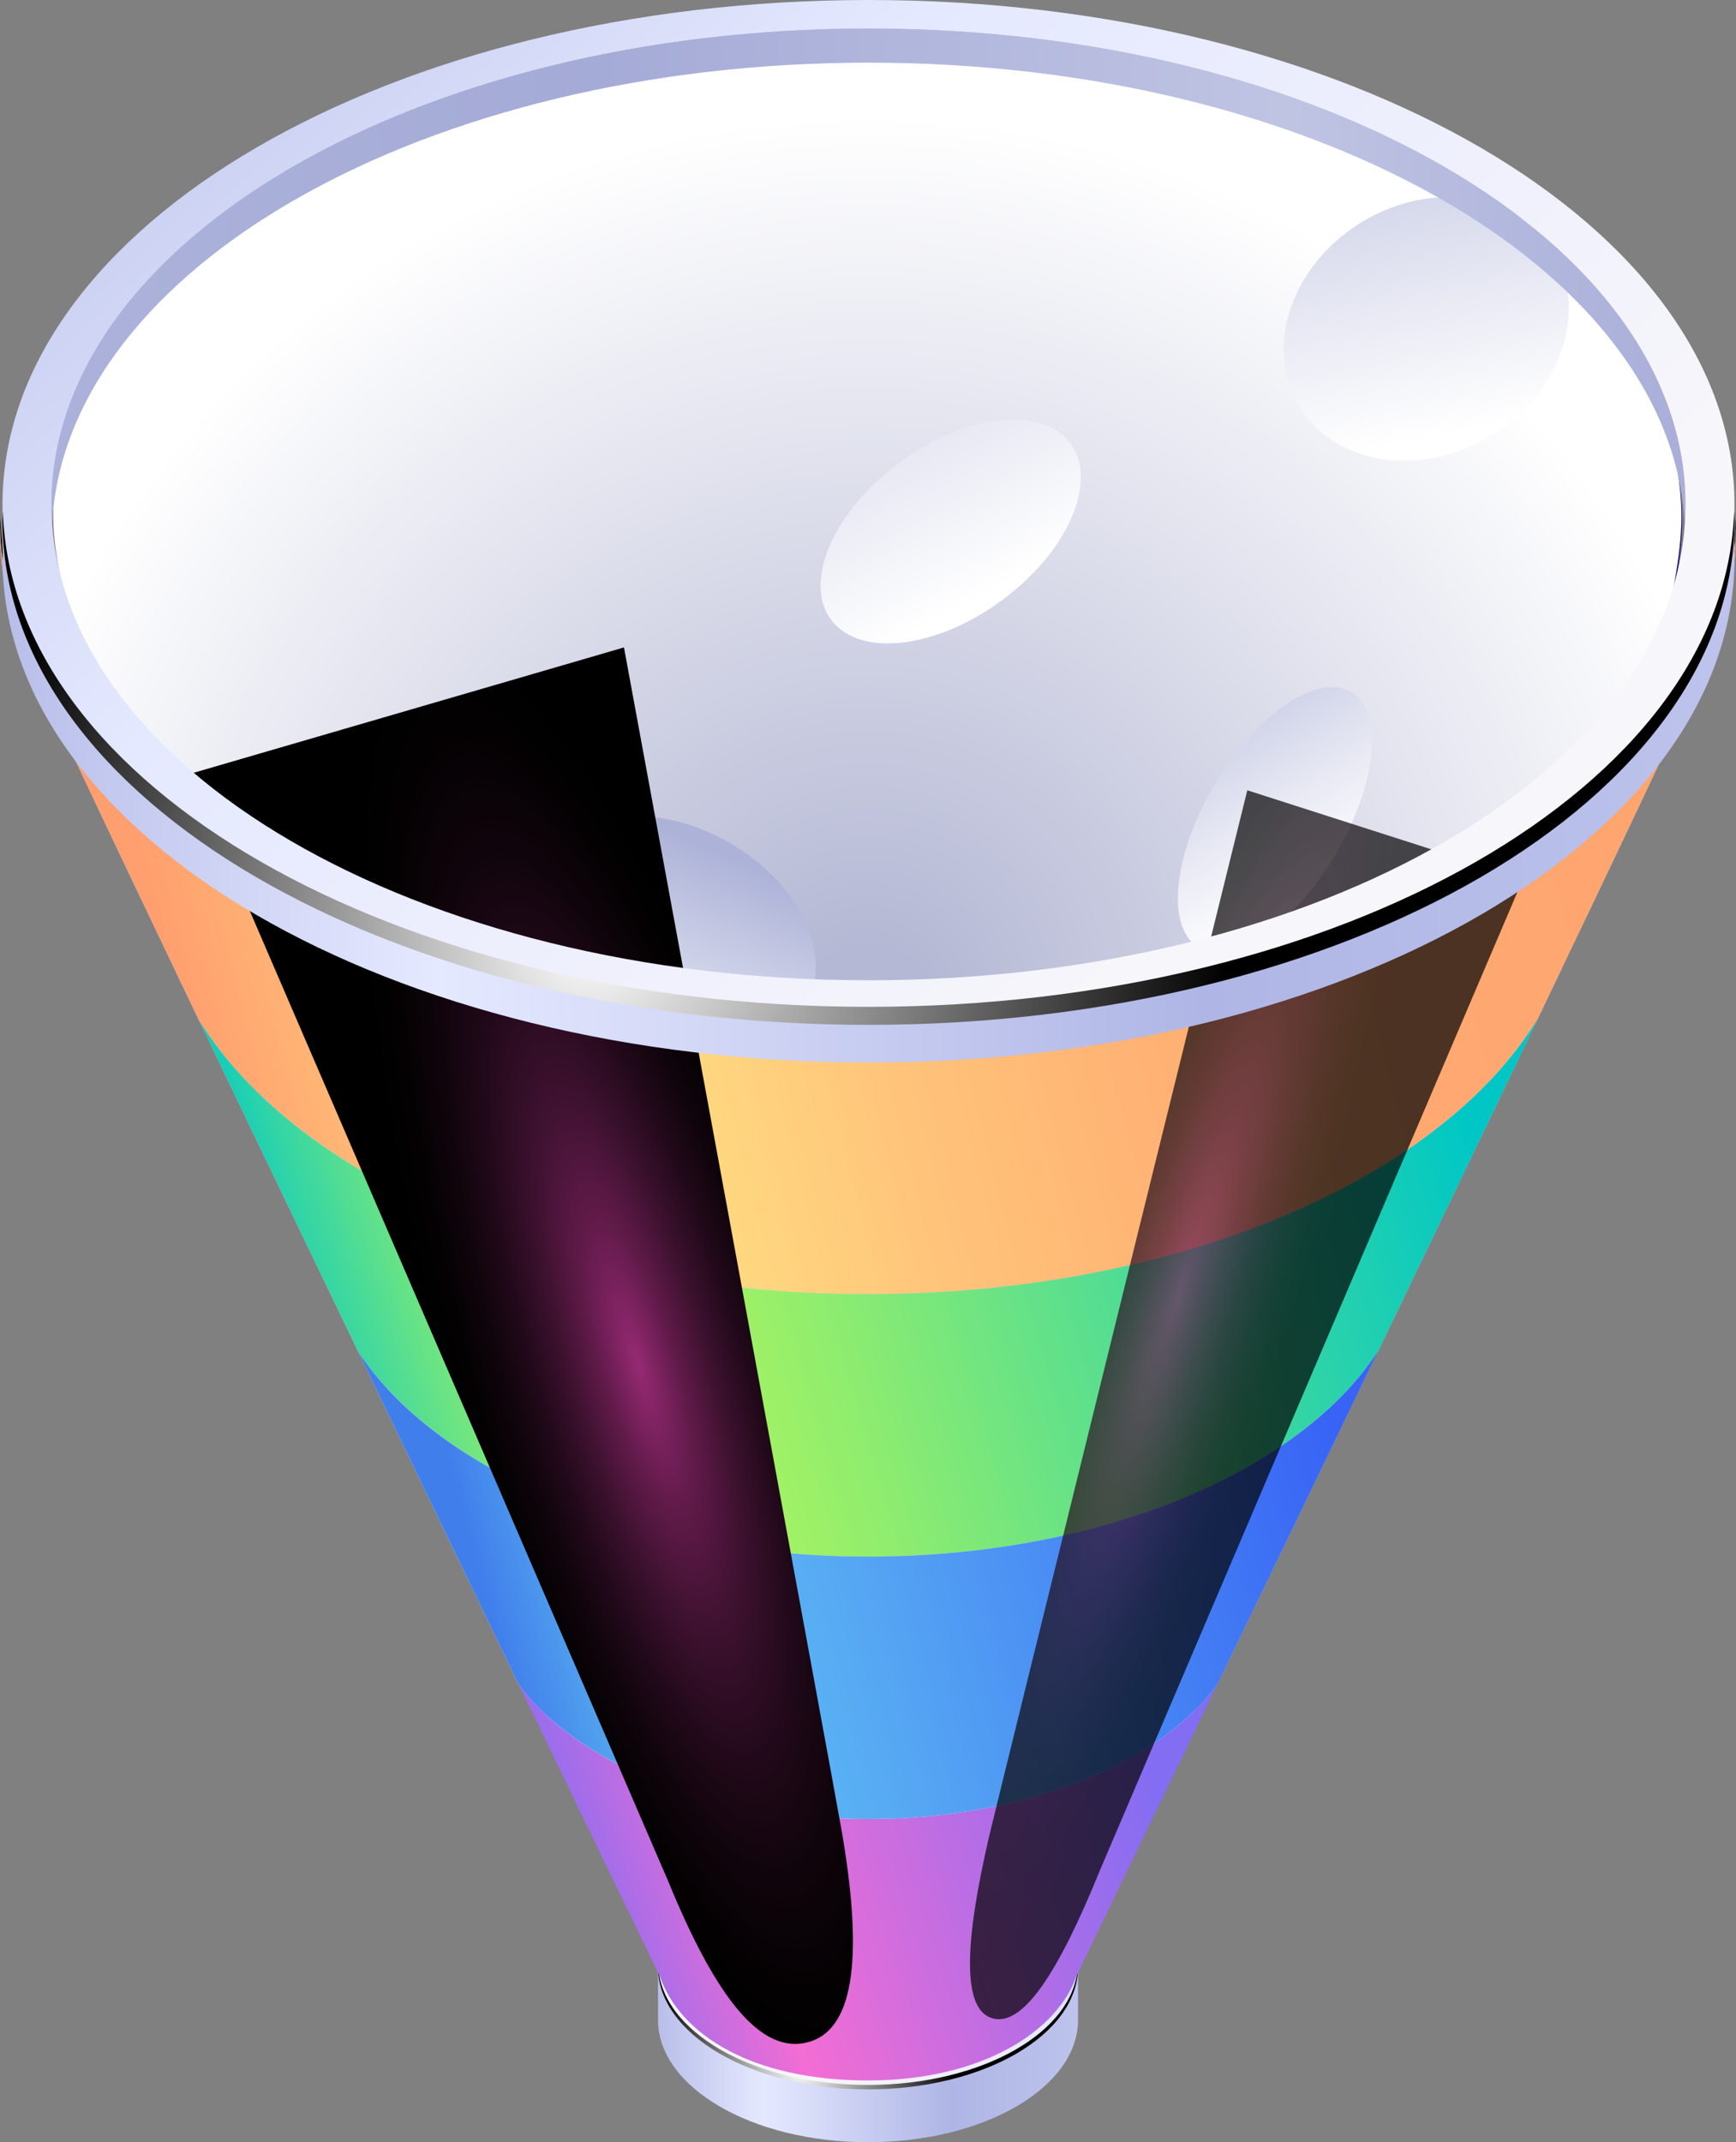 <?xml version="1.0" encoding="UTF-8"?> <svg xmlns="http://www.w3.org/2000/svg" xmlns:xlink="http://www.w3.org/1999/xlink" viewBox="0 0 306.17 377.73"><rect x="0" y="0" width="306.17" height="377.73" fill="#808080" stroke="none"/> <defs> <style> .cls-1 { fill: url(#Radial_Gradient_1-2); } .cls-1, .cls-2, .cls-3, .cls-4, .cls-5 { mix-blend-mode: color-dodge; } .cls-2 { fill: url(#Radial_Gradient_1-3); } .cls-6 { fill: url(#linear-gradient); } .cls-3 { fill: url(#radial-gradient-2); opacity: .7; } .cls-7 { fill: #9aa0c9; opacity: .5; } .cls-7, .cls-8, .cls-9, .cls-10, .cls-11, .cls-12 { mix-blend-mode: multiply; } .cls-13 { fill: url(#linear-gradient-8); } .cls-14 { fill: url(#linear-gradient-9); } .cls-15 { fill: url(#linear-gradient-3); } .cls-16 { fill: url(#linear-gradient-4); } .cls-17 { fill: url(#linear-gradient-2); } .cls-18 { fill: url(#linear-gradient-6); } .cls-19 { fill: url(#linear-gradient-7); } .cls-20 { fill: url(#linear-gradient-5); } .cls-8 { fill: url(#radial-gradient); } .cls-21 { fill: url(#linear-gradient-18); } .cls-22 { fill: url(#linear-gradient-20); } .cls-23 { fill: url(#linear-gradient-15); } .cls-24 { fill: url(#linear-gradient-19); } .cls-25 { fill: url(#linear-gradient-16); } .cls-26 { fill: url(#linear-gradient-17); } .cls-27 { fill: url(#linear-gradient-10); } .cls-28 { isolation: isolate; } .cls-9 { fill: url(#linear-gradient-14); } .cls-10 { fill: url(#linear-gradient-12); } .cls-11 { fill: url(#linear-gradient-13); } .cls-12 { fill: url(#linear-gradient-11); } .cls-4 { fill: url(#New_Gradient_Swatch_copy); } .cls-5 { fill: url(#Radial_Gradient_1); } </style> <linearGradient id="linear-gradient" x1="288.81" y1="82.67" x2="21.55" y2="82.67" gradientUnits="userSpaceOnUse"> <stop offset=".03" stop-color="#260880"></stop> <stop offset=".31" stop-color="#5e48c2"></stop> <stop offset=".44" stop-color="#4f35ad"></stop> <stop offset=".67" stop-color="#38188b"></stop> <stop offset=".87" stop-color="#2a0677"></stop> <stop offset="1" stop-color="#250070"></stop> </linearGradient> <linearGradient id="linear-gradient-2" x1="245.85" y1="225.49" x2="62.05" y2="204.8" xlink:href="#linear-gradient"></linearGradient> <linearGradient id="linear-gradient-3" x1="276.11" y1="165.09" x2="19.92" y2="127.7" xlink:href="#linear-gradient"></linearGradient> <linearGradient id="linear-gradient-4" x1="258.03" y1="163.07" x2="9.28" y2="126.21" gradientUnits="userSpaceOnUse"> <stop offset="0" stop-color="#b9bfea"></stop> <stop offset=".25" stop-color="#e5e9ff"></stop> <stop offset=".7" stop-color="#afb6e5"></stop> <stop offset=".95" stop-color="#b9c0ea"></stop> <stop offset="1" stop-color="#bdc3ec"></stop> </linearGradient> <linearGradient id="linear-gradient-5" x1="171.22" y1="361.87" x2="244.12" y2="361.87" gradientTransform="translate(-54.82)" xlink:href="#linear-gradient-4"></linearGradient> <linearGradient id="linear-gradient-6" x1="6358.96" y1="299.51" x2="6417.64" y2="362.43" gradientTransform="translate(6555.54) rotate(-180) scale(1 -1)" gradientUnits="userSpaceOnUse"> <stop offset="0" stop-color="#afb6e5"></stop> <stop offset=".14" stop-color="#b5bce8"></stop> <stop offset=".35" stop-color="#c7cdf0"></stop> <stop offset=".58" stop-color="#e5e9ff"></stop> <stop offset=".95" stop-color="#f4f4fb"></stop> <stop offset="1" stop-color="#f7f6fb"></stop> </linearGradient> <radialGradient id="Radial_Gradient_1" data-name="Radial Gradient 1" cx="141.2" cy="364.74" fx="141.2" fy="364.74" r="27.32" gradientUnits="userSpaceOnUse"> <stop offset="0" stop-color="#fff"></stop> <stop offset="1" stop-color="#000"></stop> </radialGradient> <radialGradient id="Radial_Gradient_1-2" data-name="Radial Gradient 1" cx="103.95" cy="167.02" fx="103.95" fy="167.02" r="112.9" xlink:href="#Radial_Gradient_1"></radialGradient> <linearGradient id="linear-gradient-7" x1="1.46" y1="160.06" x2="302.78" y2="160.06" xlink:href="#linear-gradient-4"></linearGradient> <radialGradient id="radial-gradient" cx="152.97" cy="177.95" fx="152.97" fy="177.95" r="157.54" gradientUnits="userSpaceOnUse"> <stop offset=".07" stop-color="#b4b8d4"></stop> <stop offset="1" stop-color="#fff"></stop> </radialGradient> <linearGradient id="linear-gradient-8" x1="30.29" y1="175.11" x2="303.9" y2="105.71" gradientUnits="userSpaceOnUse"> <stop offset="0" stop-color="#ff9e6e"></stop> <stop offset=".12" stop-color="#ffc179"></stop> <stop offset=".23" stop-color="#ffe585"></stop> <stop offset=".28" stop-color="#ffdb81"></stop> <stop offset=".43" stop-color="#ffc37a"></stop> <stop offset=".58" stop-color="#ffb274"></stop> <stop offset=".75" stop-color="#ffa871"></stop> <stop offset=".96" stop-color="#ffa570"></stop> </linearGradient> <linearGradient id="linear-gradient-9" x1="1.46" y1="227.15" x2="302.78" y2="227.15" xlink:href="#linear-gradient-4"></linearGradient> <linearGradient id="linear-gradient-10" x1="54.17" y1="242.45" x2="254.36" y2="183.08" gradientUnits="userSpaceOnUse"> <stop offset="0" stop-color="#1cb"></stop> <stop offset=".03" stop-color="#2fd4a8"></stop> <stop offset=".09" stop-color="#5ee08c"></stop> <stop offset=".14" stop-color="#83ea76"></stop> <stop offset=".19" stop-color="#9ef166"></stop> <stop offset=".23" stop-color="#aef55c"></stop> <stop offset=".26" stop-color="#b4f759"></stop> <stop offset=".43" stop-color="#90ed6e"></stop> <stop offset=".79" stop-color="#35d5a4"></stop> <stop offset="1" stop-color="#00c7c5"></stop> </linearGradient> <linearGradient id="linear-gradient-11" x1="232.53" y1="156.63" x2="202.97" y2="110.18" gradientUnits="userSpaceOnUse"> <stop offset="0" stop-color="#fff"></stop> <stop offset="1" stop-color="#adb3d8"></stop> </linearGradient> <linearGradient id="linear-gradient-12" x1="255.42" y1="76.53" x2="238.53" y2="-4.47" xlink:href="#linear-gradient-11"></linearGradient> <linearGradient id="linear-gradient-13" x1="106.09" y1="195.02" x2="125.67" y2="149.72" xlink:href="#linear-gradient-11"></linearGradient> <linearGradient id="linear-gradient-14" x1="173.74" y1="104.88" x2="128.45" y2="21.58" xlink:href="#linear-gradient-11"></linearGradient> <linearGradient id="linear-gradient-15" x1="97.94" y1="341.34" x2="201.44" y2="307.64" gradientUnits="userSpaceOnUse"> <stop offset="0" stop-color="#836df3"></stop> <stop offset=".12" stop-color="#a66de9"></stop> <stop offset=".32" stop-color="#f36dd4"></stop> <stop offset="1" stop-color="#836df3"></stop> </linearGradient> <linearGradient id="linear-gradient-16" x1="1.46" y1="279.46" x2="302.78" y2="279.46" xlink:href="#linear-gradient-4"></linearGradient> <linearGradient id="linear-gradient-17" x1="87.12" y1="287.22" x2="234.36" y2="247.11" gradientUnits="userSpaceOnUse"> <stop offset="0" stop-color="#407eec"></stop> <stop offset=".11" stop-color="#55a9ef"></stop> <stop offset=".18" stop-color="#61c2f2"></stop> <stop offset="1" stop-color="#3863f5"></stop> </linearGradient> <radialGradient id="New_Gradient_Swatch_copy" data-name="New Gradient Swatch copy" cx="-9023.47" cy="-821.59" fx="-9023.47" fy="-821.59" r="141.87" gradientTransform="translate(2508.05 398.33) rotate(-16.24) scale(.25 1) skewX(-.02)" gradientUnits="userSpaceOnUse"> <stop offset="0" stop-color="#972a74"></stop> <stop offset=".04" stop-color="#8a266a"></stop> <stop offset=".19" stop-color="#601a49"></stop> <stop offset=".35" stop-color="#3d112f"></stop> <stop offset=".51" stop-color="#22091a"></stop> <stop offset=".67" stop-color="#0f040b"></stop> <stop offset=".83" stop-color="#030102"></stop> <stop offset="1" stop-color="#000"></stop> </radialGradient> <radialGradient id="radial-gradient-2" cx="32441.93" cy="1665.28" fx="32441.93" fy="1665.28" r="127.14" gradientTransform="translate(6277.03 426.16) rotate(-162.22) scale(.18 -1) skewX(.02)" gradientUnits="userSpaceOnUse"> <stop offset="0" stop-color="#732058"></stop> <stop offset=".08" stop-color="#5f1a49"></stop> <stop offset=".26" stop-color="#3d112f"></stop> <stop offset=".44" stop-color="#22091a"></stop> <stop offset=".62" stop-color="#0f040b"></stop> <stop offset=".81" stop-color="#030102"></stop> <stop offset="1" stop-color="#000"></stop> </radialGradient> <linearGradient id="linear-gradient-18" x1="295.4" y1="48.55" x2="22.84" y2="48.55" xlink:href="#linear-gradient-4"></linearGradient> <linearGradient id="linear-gradient-19" x1="-26.19" y1="-103.37" x2="215.79" y2="156.09" gradientTransform="matrix(1, 0, 0, 1, 0, 0)" xlink:href="#linear-gradient-6"></linearGradient> <linearGradient id="linear-gradient-20" x1="1.89" y1="138.14" x2="302.52" y2="138.14" xlink:href="#linear-gradient-4"></linearGradient> <radialGradient id="Radial_Gradient_1-3" data-name="Radial Gradient 1" cx="104.15" cy="165.61" fx="104.15" fy="165.61" r="112.64" xlink:href="#Radial_Gradient_1"></radialGradient> </defs> <g class="cls-28"> <g id="_Слой_2" data-name="Слой 2"> <g id="Layer_1" data-name="Layer 1"> <g> <path class="cls-6" d="M153.09,82.21c69.23,0,125.36,32.68,125.36,73,0,.61-.05,1.21-.08,1.82,10.92-27.73,18.29-51.49,18.29-65.11,0-46.17-64.28-83.6-143.57-83.6S9.52,45.74,9.52,91.91c0,11.74,7.36,34.58,18.27,61.97,1.21-39.71,56.83-71.68,125.3-71.68Z"></path> <ellipse class="cls-17" cx="153.09" cy="215.05" rx="93.73" ry="54.58"></ellipse> <g> <path class="cls-15" d="M153.09,80.82c-68.65,0-124.31,32.41-124.31,72.39,0,19,12.58,36.27,33.14,49.19,9.8-24.04,46.89-41.93,91.17-41.93s81.37,17.89,91.17,41.93c20.55-12.91,33.14-30.19,33.14-49.19,0-39.98-55.65-72.39-124.31-72.39Z"></path> <path class="cls-16" d="M243.53,204.67l-.69-1.69c-9.84-24.13-46.74-40.97-89.75-40.97s-79.91,16.85-89.75,40.97l-.69,1.69-1.55-.97c-21.83-13.72-33.85-31.65-33.85-50.49,0-40.76,56.45-73.92,125.84-73.92s125.84,33.16,125.84,73.92c0,18.84-12.02,36.77-33.85,50.49l-1.55,.97Zm-90.44-122.31c-67.7,0-122.77,31.78-122.77,70.85,0,17.32,10.96,33.93,30.91,46.92,11.27-24.35,48.63-41.2,91.86-41.2s80.59,16.86,91.86,41.2c19.95-13,30.91-29.61,30.91-46.92,0-39.07-55.07-70.85-122.77-70.85Z"></path> <path class="cls-7" d="M243.53,204.67l-.69-1.69c-9.84-24.13-46.74-40.97-89.75-40.97s-79.91,16.85-89.75,40.97l-.69,1.69-1.55-.97c-21.83-13.72-33.85-31.65-33.85-50.49,0-40.76,56.45-73.92,125.84-73.92s125.84,33.16,125.84,73.92c0,18.84-12.02,36.77-33.85,50.49l-1.55,.97Zm-90.44-122.31c-67.7,0-122.77,31.78-122.77,70.85,0,17.32,10.96,33.93,30.91,46.92,11.27-24.35,48.63-41.2,91.86-41.2s80.59,16.86,91.86,41.2c19.95-13,30.91-29.61,30.91-46.92,0-39.07-55.07-70.85-122.77-70.85Z"></path> </g> <g> <path class="cls-20" d="M190.12,346H116.05v10.16c0,11.91,16.58,21.57,37.04,21.57s37.04-9.66,37.04-21.57v-10.16Z"></path> <ellipse class="cls-18" cx="153.09" cy="346.15" rx="37.04" ry="21.57"></ellipse> <path class="cls-5" d="M153.09,367.63c-20.23,0-36.67-9.45-37.02-21.18,0,.13-.02,.26-.02,.39,0,11.91,16.58,21.57,37.04,21.57s37.04-9.66,37.04-21.57c0-.13-.01-.26-.02-.39-.35,11.73-16.79,21.18-37.02,21.18Z"></path> </g> <path class="cls-1" d="M153.09,178.97C69.46,178.97,1.54,139.91,.07,91.42c-.02,.53-.07,1.06-.07,1.59,0,49.23,68.54,89.15,153.09,89.15s153.09-39.91,153.09-89.15c0-.53-.05-1.06-.07-1.59-1.47,48.5-69.39,87.55-153.02,87.55Z"></path> <path class="cls-19" d="M306.17,93.62c0-1.11,0-1.81,0-1.71,0,49.23-68.54,89.15-153.09,89.15S0,141.15,0,91.91C0,91.81,0,92.51,0,93.62,0,100.74,1.42,107.78,4.19,114.34c2.69,6.37,15.18,32.72,30.9,65.56,17.38,28.16,63.65,48.31,117.99,48.31s100.67-20.18,118.03-48.37c15.71-32.81,28.19-59.12,30.87-65.49,2.77-6.56,4.19-13.6,4.19-20.72Z"></path> <path class="cls-8" d="M152.97,333.03c16.2,0,29.78,6.51,33.46,15.29,.64-1.53,110.1-204.6,110.1-257.12,0-46.17-64.28-83.6-143.57-83.6S9.4,45.02,9.4,91.19s109.46,255.59,110.1,257.12c3.68-8.77,17.26-15.29,33.47-15.29Z"></path> <path class="cls-13" d="M306.17,93.62c0-1.11,0-1.81,0-1.71,0,49.23-68.54,89.15-153.09,89.15S0,141.15,0,91.91C0,91.81,0,92.51,0,93.62,0,100.74,1.42,107.78,4.19,114.34c2.69,6.37,15.18,32.72,30.9,65.56,17.38,28.16,63.65,48.31,117.99,48.31s100.67-20.18,118.03-48.37c15.71-32.81,28.19-59.12,30.87-65.49,2.77-6.56,4.19-13.6,4.19-20.72Z"></path> <path class="cls-14" d="M153.09,228.21c-54.35,0-100.61-20.14-117.99-48.31,8.72,18.2,18.43,38.4,28.02,58.31,13.7,21.19,48.81,36.26,89.98,36.26s76.31-15.09,89.99-36.29c9.6-19.93,19.31-40.14,28.03-58.35-17.35,28.2-63.63,48.37-118.03,48.37Z"></path> <path class="cls-27" d="M153.09,228.21c-54.35,0-100.61-20.14-117.99-48.31,8.72,18.2,18.43,38.4,28.02,58.31,13.7,21.19,48.81,36.26,89.98,36.26s76.31-15.09,89.99-36.29c9.6-19.93,19.31-40.14,28.03-58.35-17.35,28.2-63.63,48.37-118.03,48.37Z"></path> <path class="cls-12" d="M238.59,122.23c-5.62-3.84-16.33,3.03-23.92,15.36-7.6,12.33-9.2,25.43-3.58,29.28,5.62,3.84,16.33-3.03,23.93-15.36,7.59-12.32,9.19-25.43,3.58-29.27h0Z"></path> <path class="cls-10" d="M258.57,34.95c-13.34-1.63-27.28,7.37-31.16,20.1-3.87,12.73,3.8,24.37,17.13,25.99,13.33,1.63,27.28-7.38,31.15-20.1,3.87-12.74-3.8-24.37-17.13-25.99h0Z"></path> <path class="cls-11" d="M117.41,144.39c-13.52-2.52-23.61,4.38-22.55,15.42,1.06,11.04,12.88,22.03,26.4,24.56,13.52,2.53,23.61-4.38,22.55-15.42-1.06-11.04-12.88-22.04-26.4-24.57h0Z"></path> <path class="cls-9" d="M172.56,74.79c-12.38,3.11-24.61,14.1-27.31,24.55-2.7,10.45,5.15,16.4,17.53,13.29,12.38-3.11,24.61-14.09,27.31-24.55,2.7-10.45-5.15-16.4-17.53-13.29h0Z"></path> <g> <path class="cls-23" d="M153.09,320.74c-27.77,0-51.57-9.86-61.69-23.89,14.51,30.03,24.94,51.56,24.95,51.58,3.62,10.46,16.45,18.41,36.74,18.41s33.5-8.86,36.74-18.41c0-.02,10.43-21.55,24.94-51.57-10.12,14.02-33.92,23.87-61.68,23.87Z"></path> <path class="cls-25" d="M153.09,274.47c-41.17,0-76.28-15.08-89.98-36.26,9.98,20.72,19.83,41.12,28.29,58.64,10.11,14.03,33.92,23.89,61.69,23.89s51.56-9.85,61.68-23.87c8.47-17.53,18.32-37.95,28.31-58.69-13.68,21.2-48.8,36.29-89.99,36.29Z"></path> <path class="cls-26" d="M153.09,274.47c-41.17,0-76.28-15.08-89.98-36.26,9.98,20.72,19.83,41.12,28.29,58.64,10.11,14.03,33.92,23.89,61.69,23.89s51.56-9.85,61.68-23.87c8.47-17.53,18.32-37.95,28.31-58.69-13.68,21.2-48.8,36.29-89.99,36.29Z"></path> </g> <path class="cls-4" d="M110.05,114.16l-76.43,22.26s84.21,195.24,84.27,195.39c8.38,20.44,16.36,30.68,24.8,28.23s9.33-16.43,5.77-37.13c-1.05-6.13-38.41-208.74-38.41-208.74Z"></path> <path class="cls-3" d="M219.98,139.35l48.64,15.6s-74.63,174.82-74.68,174.95c-7.44,18.3-13.68,27.66-19.05,25.94-5.37-1.72-4.67-13.9-.41-32.18,1.26-5.42,45.5-184.31,45.5-184.31Z"></path> <g> <path class="cls-21" d="M153.17,11.04c77.92,0,141.35,36.02,143.96,81.03,.07-1.04,.12-2.08,.12-3.13,0-46.34-64.51-83.91-144.09-83.91S9.08,42.6,9.08,88.94c0,1.05,.05,2.09,.12,3.13C11.81,47.06,75.25,11.04,153.17,11.04Z"></path> <path class="cls-7" d="M153.17,11.04c77.92,0,141.35,36.02,143.96,81.03,.07-1.04,.12-2.08,.12-3.13,0-46.34-64.51-83.91-144.09-83.91S9.08,42.6,9.08,88.94c0,1.05,.05,2.09,.12,3.13C11.81,47.06,75.25,11.04,153.17,11.04Z"></path> <path class="cls-24" d="M153.17,0C68.82,0,.44,39.82,.44,88.94s68.38,88.94,152.73,88.94,152.73-39.82,152.73-88.94S237.52,0,153.17,0Zm0,172.85c-79.58,0-144.09-37.57-144.09-83.91S73.59,5.03,153.17,5.03s144.09,37.57,144.09,83.91-64.51,83.91-144.09,83.91Z"></path> <path class="cls-22" d="M305.9,88.94c0,49.12-68.38,88.94-152.73,88.94S.44,138.06,.44,88.94v8.24h.05c0,.41-.05,.82-.05,1.23,0,49.12,68.38,88.94,152.73,88.94s152.73-39.82,152.73-88.94c0-.41-.04-.82-.05-1.23h.05v-8.24Z"></path> <path class="cls-2" d="M153.17,177.53C69.73,177.53,1.97,138.56,.51,90.18c-.02,.53-.07,1.06-.07,1.59,0,49.12,68.38,88.94,152.73,88.94s152.73-39.82,152.73-88.94c0-.53-.05-1.06-.07-1.59-1.46,48.38-69.23,87.35-152.66,87.35Z"></path> </g> </g> </g> </g> </g> </svg> 